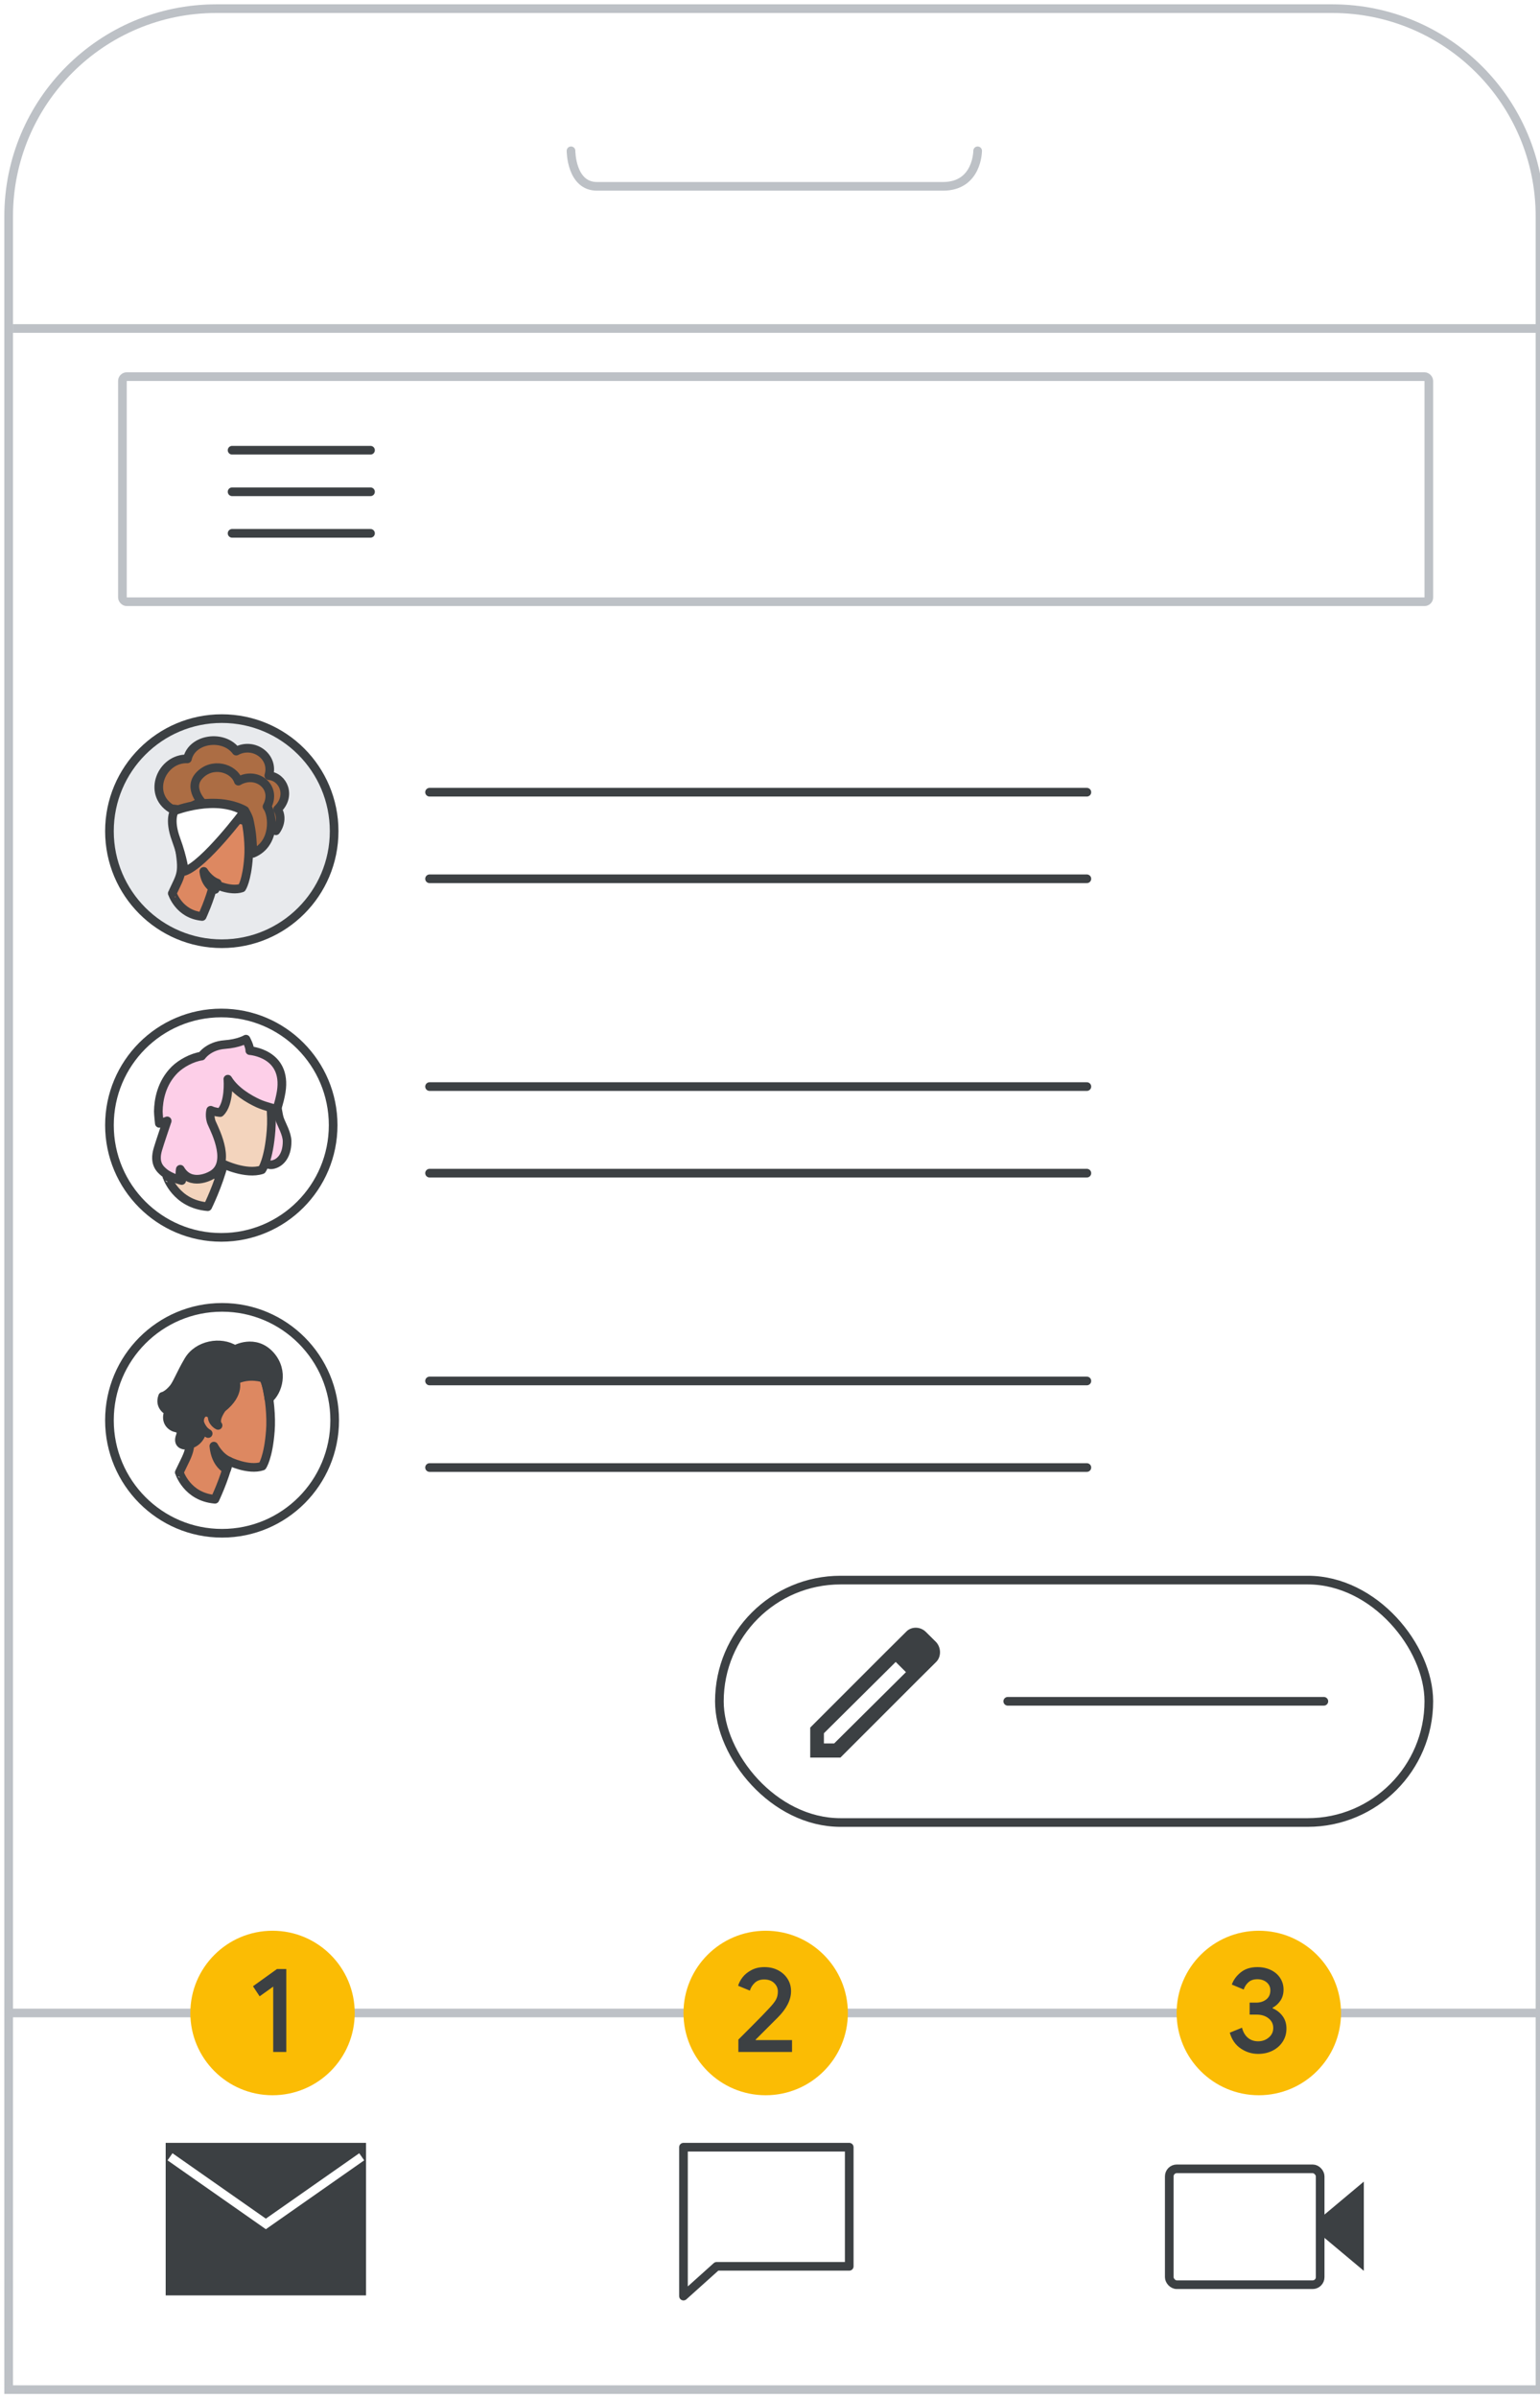 <svg width="178" height="277" viewBox="0 0 178 277" fill="none" xmlns="http://www.w3.org/2000/svg">
<rect x="0" y="0" width="178" height="277" fill="#333333" stroke="none"/>
<g clip-path="url(#clip0_2_50622)">
<rect width="178" height="277" fill="white"/>
<path d="M1 25C1 11.745 11.745 1 25 1H154C167.255 1 178 11.745 178 25V276H1V25Z" fill="white" stroke="#BDC1C6"/>
<path d="M66 17.418C66 17.418 66 21.522 69 21.522C78.5 21.522 99 21.522 109 21.522C113 21.522 113 17.418 113 17.418" stroke="#BDC1C6" stroke-linecap="round" stroke-linejoin="round"/>
<path d="M2 37.94H178" stroke="#BDC1C6" stroke-linecap="square"/>
<path d="M26.825 52H42.825" stroke="#3C4043" stroke-linecap="round" stroke-linejoin="round"/>
<path d="M26.825 56.8H42.825" stroke="#3C4043" stroke-linecap="round" stroke-linejoin="round"/>
<path d="M26.825 61.6H42.825" stroke="#3C4043" stroke-linecap="round" stroke-linejoin="round"/>
<rect x="14.15" y="43.5" width="151" height="26" rx="0.5" stroke="#BDC1C6" stroke-linejoin="round"/>
<path d="M1.65 232.5H177.65" stroke="#BDC1C6" stroke-linecap="square"/>
<path fill-rule="evenodd" clip-rule="evenodd" d="M96.417 201.366H95.231V200.19L103.53 191.954L104.715 193.131L96.417 201.366ZM108.206 189.667L107.02 188.49C106.362 187.837 105.308 187.837 104.715 188.49L103.53 189.667L102.344 190.843L93.65 199.536V203H97.141L105.835 194.307L107.02 193.131L108.206 191.954C108.799 191.366 108.799 190.32 108.206 189.667Z" fill="#3C4043"/>
<rect x="83.15" y="182.5" width="82" height="28" rx="14" stroke="#3C4043"/>
<path d="M116.479 196.5H153.017" stroke="#3C4043" stroke-linecap="round"/>
<rect x="19.65" y="248" width="22.158" height="16.618" fill="#3C4043" stroke="#3C4043"/>
<path d="M19.65 249.108L30.729 256.863L41.808 249.108" stroke="white"/>
<ellipse cx="25.636" cy="96" rx="12.985" ry="13" fill="#E8EAED" stroke="#3C4043"/>
<path fill-rule="evenodd" clip-rule="evenodd" d="M31.888 95.955C31.888 95.955 32.853 94.756 32.088 93.467C33.708 91.91 32.743 89.726 31.069 89.583C31.724 87.382 29.304 85.663 27.303 86.755C25.847 84.787 22.19 85.288 21.662 87.65C18.678 87.561 16.968 91.641 19.788 93.395L28.595 94.505C28.595 94.487 31.433 94.773 31.888 95.955Z" fill="#AC6D44"/>
<path fill-rule="evenodd" clip-rule="evenodd" d="M31.888 95.955C31.888 95.955 32.853 94.756 32.088 93.467C33.708 91.91 32.743 89.726 31.069 89.583C31.724 87.382 29.304 85.663 27.303 86.755C25.847 84.787 22.19 85.288 21.662 87.65C18.678 87.561 16.968 91.641 19.788 93.395L28.595 94.505C28.595 94.487 31.433 94.773 31.888 95.955Z" stroke="#3D4043" stroke-linecap="round" stroke-linejoin="round"/>
<path fill-rule="evenodd" clip-rule="evenodd" d="M23.364 105.852C23.364 105.852 24.267 103.92 24.709 102.061C24.709 102.061 26.603 103.018 27.948 102.558C27.948 102.558 28.532 101.711 28.727 99.043C28.833 97.699 28.656 95.656 28.302 94.405C27.913 92.988 26.585 92.031 24.408 92.381C21.452 92.841 20.089 94.534 20.638 97.46C21.275 100.938 20.939 100.938 19.912 103.183C19.93 103.165 20.656 105.594 23.364 105.852Z" fill="#DD8861"/>
<path fill-rule="evenodd" clip-rule="evenodd" d="M23.364 105.852C23.364 105.852 24.267 103.92 24.709 102.061C24.709 102.061 26.603 103.018 27.948 102.558C27.948 102.558 28.532 101.711 28.727 99.043C28.833 97.699 28.656 95.656 28.302 94.405C27.913 92.988 26.585 92.031 24.408 92.381C21.452 92.841 20.089 94.534 20.638 97.46C21.275 100.938 20.939 100.938 19.912 103.183C19.93 103.165 20.656 105.594 23.364 105.852Z" stroke="#3D4043" stroke-linecap="round" stroke-linejoin="round"/>
<path d="M23.034 97.812C23.034 97.812 22.809 97.469 22.493 97.523C22.177 97.578 21.966 97.957 21.997 98.373C22.011 98.788 22.342 99.366 22.718 99.601" stroke="#3C4043" stroke-linecap="round" stroke-linejoin="round"/>
<path fill-rule="evenodd" clip-rule="evenodd" d="M24.871 102.726C24.871 102.726 23.724 102.293 23.554 100.643C23.554 100.643 24.119 101.626 25.115 101.993C25.115 101.993 25.059 102.176 25.021 102.326C24.946 102.51 24.871 102.726 24.871 102.726Z" fill="#3C4043"/>
<path fill-rule="evenodd" clip-rule="evenodd" d="M24.871 102.726C24.871 102.726 23.724 102.293 23.554 100.643C23.554 100.643 24.119 101.626 25.115 101.993C25.115 101.993 25.059 102.176 25.021 102.326C24.946 102.51 24.871 102.726 24.871 102.726Z" stroke="#3C4043" stroke-linecap="round" stroke-linejoin="round"/>
<path fill-rule="evenodd" clip-rule="evenodd" d="M21.31 100.643C21.31 100.643 21.186 99.25 20.34 96.933C19.494 94.617 20.164 93.658 20.164 93.658C20.164 93.658 24.959 91.758 28.237 93.712C28.237 93.712 23.654 99.847 21.31 100.643Z" fill="white"/>
<path fill-rule="evenodd" clip-rule="evenodd" d="M28.237 93.712C28.237 93.712 23.654 99.847 21.31 100.643C21.31 100.643 21.186 99.25 20.34 96.933C19.494 94.617 20.164 93.658 20.164 93.658C20.164 93.658 24.959 91.758 28.237 93.712Z" stroke="#3D4043" stroke-linecap="round" stroke-linejoin="round"/>
<path fill-rule="evenodd" clip-rule="evenodd" d="M27.717 94.648L28.758 94.913C28.758 94.913 28.64 94.33 28.321 93.871L27.717 94.648Z" fill="white"/>
<path fill-rule="evenodd" clip-rule="evenodd" d="M27.717 94.648L28.758 94.913C28.758 94.913 28.64 94.33 28.321 93.871L27.717 94.648Z" stroke="#3D4043" stroke-linecap="round" stroke-linejoin="round"/>
<path fill-rule="evenodd" clip-rule="evenodd" d="M23.449 92.806C23.449 92.806 21.665 91.061 23.026 89.583C24.515 87.962 27.017 88.674 27.55 90.224C29.647 88.995 32.075 90.901 30.861 93.163C31.615 94.16 31.817 97.491 29.242 98.559C29.242 98.559 29.166 97.292 29.169 97.348C29.113 96.101 28.893 95.122 28.782 94.641C28.709 94.374 28.543 94.035 28.304 93.608C28.304 93.608 27.477 93.074 25.913 92.842C24.791 92.682 23.449 92.806 23.449 92.806Z" fill="#AC6D44"/>
<path fill-rule="evenodd" clip-rule="evenodd" d="M23.449 92.806C23.449 92.806 21.665 91.061 23.026 89.583C24.515 87.962 27.017 88.674 27.55 90.224C29.647 88.995 32.075 90.901 30.861 93.163C31.615 94.16 31.817 97.491 29.242 98.559C29.242 98.559 29.166 97.292 29.169 97.348C29.113 96.101 28.893 95.122 28.782 94.641C28.709 94.374 28.543 94.035 28.304 93.608C28.304 93.608 27.477 93.074 25.913 92.842C24.791 92.682 23.449 92.806 23.449 92.806Z" stroke="#3D4043" stroke-linecap="round" stroke-linejoin="round"/>
<path d="M49.65 101.5H125.625" stroke="#3C4043" stroke-linecap="round"/>
<path d="M49.65 91.5H125.625" stroke="#3C4043" stroke-linecap="round"/>
<ellipse cx="25.579" cy="129.958" rx="12.928" ry="12.958" fill="white" stroke="#3C4043"/>
<path fill-rule="evenodd" clip-rule="evenodd" d="M32.316 129.242C32.534 129.879 33.185 130.941 33.185 131.838C33.185 133.608 32.273 134.411 31.425 134.529C31.078 134.576 30.426 134.363 30.339 133.608C30.252 132.853 30.166 125.465 30.166 125.465H31.773C31.817 125.489 31.968 128.132 32.316 129.242Z" fill="#FDCFE8"/>
<path fill-rule="evenodd" clip-rule="evenodd" d="M32.316 129.242C32.534 129.879 33.185 130.941 33.185 131.838C33.185 133.608 32.273 134.411 31.425 134.529C31.078 134.576 30.426 134.363 30.339 133.608C30.252 132.853 30.166 125.465 30.166 125.465H31.773C31.817 125.489 31.968 128.132 32.316 129.242Z" stroke="#3D4043" stroke-linecap="round" stroke-linejoin="round"/>
<path fill-rule="evenodd" clip-rule="evenodd" d="M24.008 139.372C24.008 139.372 25.24 136.87 25.845 134.464C25.845 134.464 28.431 135.703 30.268 135.107C30.268 135.107 31.066 134.011 31.332 130.556C31.476 128.817 31.235 126.172 30.751 124.552C30.22 122.717 28.407 121.478 25.433 121.931C21.397 122.527 19.536 124.719 20.285 128.507C21.155 133.01 20.696 133.01 19.294 135.917C19.318 135.917 20.309 139.062 24.008 139.372Z" fill="#F3D4BD"/>
<path fill-rule="evenodd" clip-rule="evenodd" d="M24.008 139.372C24.008 139.372 25.24 136.87 25.845 134.464C25.845 134.464 28.431 135.703 30.268 135.107C30.268 135.107 31.066 134.011 31.332 130.556C31.476 128.817 31.235 126.172 30.751 124.552C30.22 122.717 28.407 121.478 25.433 121.931C21.397 122.527 19.536 124.719 20.285 128.507C21.155 133.01 20.696 133.01 19.294 135.917C19.318 135.917 20.309 139.062 24.008 139.372Z" stroke="#3D4043" stroke-linecap="round" stroke-linejoin="round"/>
<path d="M22.918 128.311C22.918 128.311 22.656 127.813 22.289 127.892C21.922 127.971 21.678 128.521 21.713 129.124C21.73 129.727 22.114 130.566 22.551 130.907" stroke="#3C4043" stroke-linecap="round" stroke-linejoin="round"/>
<path fill-rule="evenodd" clip-rule="evenodd" d="M25.05 135.744C25.05 135.744 23.718 135.115 23.521 132.721C23.521 132.721 24.176 134.148 25.333 134.68C25.333 134.68 25.268 134.946 25.224 135.164C25.137 135.43 25.05 135.744 25.05 135.744Z" fill="#3C4043"/>
<path fill-rule="evenodd" clip-rule="evenodd" d="M25.05 135.744C25.05 135.744 23.718 135.115 23.521 132.721C23.521 132.721 24.176 134.148 25.333 134.68C25.333 134.68 25.268 134.946 25.224 135.164C25.137 135.43 25.05 135.744 25.05 135.744Z" stroke="#3C4043" stroke-linecap="round" stroke-linejoin="round"/>
<path fill-rule="evenodd" clip-rule="evenodd" d="M25.449 128.499C25.449 128.499 24.797 128.451 24.354 128.234C24.354 128.234 24.145 128.981 24.494 129.751C24.913 130.69 26.893 134.567 24.331 135.795C24.331 135.795 22.026 137.095 20.838 135.049C20.838 135.049 20.675 135.964 21.001 136.349C21.001 136.349 19.697 136.036 18.951 135.41C18.532 135.049 17.741 134.398 18.253 132.713C18.462 131.99 19.324 129.462 19.324 129.462C19.324 129.462 18.672 129.727 18.416 129.751C18.416 129.751 18.299 128.716 18.299 128.355C18.323 127.054 18.649 125.08 20.209 123.539C20.954 122.816 22.189 122.142 23.306 121.974C23.306 121.974 24.098 120.794 25.961 120.649C27.614 120.529 28.43 120.023 28.43 120.023C28.43 120.023 28.895 120.866 28.872 121.348C28.872 121.348 33.204 121.636 32.505 126.091C32.412 126.669 32.225 127.44 31.993 128.114C31.993 128.114 30.642 127.801 29.85 127.44C28.802 126.958 27.172 126.019 26.334 124.646C26.357 124.743 26.543 127.488 25.449 128.499Z" fill="#FDCFE8"/>
<path fill-rule="evenodd" clip-rule="evenodd" d="M25.449 128.499C25.449 128.499 24.797 128.451 24.354 128.234C24.354 128.234 24.145 128.981 24.494 129.751C24.913 130.69 26.893 134.567 24.331 135.795C24.331 135.795 22.026 137.095 20.838 135.049C20.838 135.049 20.675 135.964 21.001 136.349C21.001 136.349 19.697 136.036 18.951 135.41C18.532 135.049 17.741 134.398 18.253 132.713C18.462 131.99 19.324 129.462 19.324 129.462C19.324 129.462 18.672 129.727 18.416 129.751C18.416 129.751 18.299 128.716 18.299 128.355C18.323 127.054 18.649 125.08 20.209 123.539C20.954 122.816 22.189 122.142 23.306 121.974C23.306 121.974 24.098 120.794 25.961 120.649C27.614 120.529 28.43 120.023 28.43 120.023C28.43 120.023 28.895 120.866 28.872 121.348C28.872 121.348 33.204 121.636 32.505 126.091C32.412 126.669 32.225 127.44 31.993 128.114C31.993 128.114 30.642 127.801 29.85 127.44C28.802 126.958 27.172 126.019 26.334 124.646C26.357 124.743 26.543 127.488 25.449 128.499Z" stroke="#3D4043" stroke-linecap="round" stroke-linejoin="round"/>
<path d="M49.65 135.5H125.625" stroke="#3C4043" stroke-linecap="round"/>
<path d="M49.65 125.5H125.625" stroke="#3C4043" stroke-linecap="round"/>
<ellipse cx="25.667" cy="164.046" rx="13.017" ry="13.046" fill="white" stroke="#3C4043"/>
<path fill-rule="evenodd" clip-rule="evenodd" d="M24.845 173.165C24.845 173.165 25.923 170.92 26.451 168.76C26.451 168.76 28.713 169.872 30.319 169.337C30.319 169.337 31.017 168.354 31.249 165.253C31.376 163.693 31.165 161.319 30.742 159.865C30.277 158.219 28.692 157.107 26.092 157.513C22.562 158.048 20.935 160.015 21.59 163.414C22.351 167.456 21.949 167.456 20.723 170.064C20.744 170.064 21.59 172.887 24.845 173.165Z" fill="#DD8861"/>
<path fill-rule="evenodd" clip-rule="evenodd" d="M24.845 173.165C24.845 173.165 25.923 170.92 26.451 168.76C26.451 168.76 28.713 169.872 30.319 169.337C30.319 169.337 31.017 168.354 31.249 165.253C31.376 163.693 31.165 161.319 30.742 159.865C30.277 158.219 28.692 157.107 26.092 157.513C22.562 158.048 20.935 160.015 21.59 163.414C22.351 167.456 21.949 167.456 20.723 170.064C20.744 170.064 21.59 172.887 24.845 173.165Z" stroke="#3D4043" stroke-linecap="round" stroke-linejoin="round"/>
<path d="M24.506 163.457C24.506 163.457 24.189 163.051 23.745 163.115C23.302 163.179 23.006 163.628 23.048 164.12C23.069 164.612 23.534 165.296 24.062 165.574" stroke="#3C4043" stroke-linecap="round" stroke-linejoin="round"/>
<path fill-rule="evenodd" clip-rule="evenodd" d="M26.198 169.701C26.198 169.701 24.908 169.145 24.718 167.028C24.718 167.028 25.352 168.29 26.473 168.76C26.473 168.76 26.409 168.995 26.367 169.188C26.282 169.401 26.198 169.701 26.198 169.701Z" fill="#3C4043"/>
<path fill-rule="evenodd" clip-rule="evenodd" d="M26.198 169.701C26.198 169.701 24.908 169.145 24.718 167.028C24.718 167.028 25.352 168.29 26.473 168.76C26.473 168.76 26.409 168.995 26.367 169.188C26.282 169.401 26.198 169.701 26.198 169.701Z" stroke="#3C4043" stroke-linecap="round" stroke-linejoin="round"/>
<path fill-rule="evenodd" clip-rule="evenodd" d="M23.428 165.018C23.428 165.018 23.302 166.75 21.463 166.921C21.167 166.942 20.491 166.771 20.829 165.873C21.019 165.403 20.85 164.997 20.385 164.933C19.878 164.847 18.99 164.27 19.497 163.008C19.497 163.008 18.335 162.495 18.8 161.276C18.8 161.276 19.328 161.191 20.026 160.357C20.491 159.78 20.892 158.646 21.78 157.15C22.858 155.311 25.521 154.84 27.149 155.888C27.149 155.888 29.474 154.541 31.27 156.572C32.855 158.39 32.116 160.699 31.08 161.576C31.08 161.576 30.848 159.78 30.467 159.181C30.467 159.181 28.84 158.582 27.17 159.416C27.17 159.416 27.846 160.934 25.669 162.645C25.669 162.645 24.654 163.971 25.204 164.633C25.204 164.633 24.443 164.27 24.528 163.457C24.528 163.457 24.316 163.115 23.767 163.115C23.45 163.115 23.069 163.479 23.069 164.12C23.048 164.483 23.428 165.018 23.428 165.018Z" fill="#3C4043"/>
<path fill-rule="evenodd" clip-rule="evenodd" d="M23.428 165.018C23.428 165.018 23.302 166.75 21.463 166.921C21.167 166.942 20.491 166.771 20.829 165.873C21.019 165.403 20.85 164.997 20.385 164.933C19.878 164.847 18.99 164.27 19.497 163.008C19.497 163.008 18.335 162.495 18.8 161.276C18.8 161.276 19.328 161.191 20.026 160.357C20.491 159.78 20.892 158.646 21.78 157.15C22.858 155.311 25.521 154.84 27.149 155.888C27.149 155.888 29.474 154.541 31.27 156.572C32.855 158.39 32.116 160.699 31.08 161.576C31.08 161.576 30.848 159.78 30.467 159.181C30.467 159.181 28.84 158.582 27.17 159.416C27.17 159.416 27.846 160.934 25.669 162.645C25.669 162.645 24.654 163.971 25.204 164.633C25.204 164.633 24.443 164.27 24.528 163.457C24.528 163.457 24.316 163.115 23.767 163.115C23.45 163.115 23.069 163.479 23.069 164.12C23.048 164.483 23.428 165.018 23.428 165.018Z" stroke="#3C4043" stroke-linecap="round" stroke-linejoin="round"/>
<path d="M49.65 169.5H125.625" stroke="#3C4043" stroke-linecap="round"/>
<path d="M49.65 159.5H125.625" stroke="#3C4043" stroke-linecap="round"/>
<path d="M157.137 261.21L152.261 257.128L157.137 253.046V261.21Z" fill="#3C4043" stroke="#3C4043"/>
<rect x="135.15" y="250.5" width="17.44" height="13.382" rx="0.868" fill="white" stroke="#3C4043"/>
<circle cx="31.5" cy="232.5" r="9.5" fill="#FBBC04"/>
<path d="M33.09 237V227.424H32.012L29.24 229.412L30.01 230.574L31.578 229.454V237H33.09Z" fill="#3C4043"/>
<path fill-rule="evenodd" clip-rule="evenodd" d="M79 265.2V248H98.158V261.76H82.832L79 265.2Z" stroke="#3C4043" stroke-linejoin="round"/>
<circle cx="88.5" cy="232.5" r="9.5" fill="#FBBC04"/>
<path d="M91.546 237V235.628H87.346L87.332 235.586C87.603 235.306 87.999 234.909 88.522 234.396C88.728 234.191 88.925 233.993 89.114 233.805L89.908 233.01C90.925 231.993 91.434 230.98 91.434 229.972C91.434 229.468 91.306 229.006 91.049 228.586C90.793 228.166 90.431 227.83 89.964 227.578C89.498 227.326 88.961 227.2 88.354 227.2C87.794 227.2 87.299 227.312 86.87 227.536C86.441 227.76 86.098 228.035 85.841 228.362C85.585 228.689 85.409 229.02 85.316 229.356L86.674 229.916C86.777 229.571 86.966 229.27 87.241 229.013C87.516 228.756 87.878 228.628 88.326 228.628C88.811 228.628 89.197 228.766 89.481 229.041C89.766 229.316 89.908 229.641 89.908 230.014C89.908 230.378 89.834 230.695 89.684 230.966C89.535 231.237 89.255 231.587 88.844 232.016C88.52 232.375 87.798 233.116 86.678 234.239L85.587 235.33L85.344 235.572V237H91.546Z" fill="#3C4043"/>
<circle cx="145.5" cy="232.5" r="9.5" fill="#FBBC04"/>
<path d="M145.418 237.224C146.043 237.224 146.603 237.098 147.098 236.846C147.592 236.594 147.982 236.246 148.267 235.803C148.551 235.36 148.694 234.858 148.694 234.298C148.694 233.738 148.544 233.257 148.246 232.856C147.947 232.455 147.564 232.156 147.098 231.96V231.89C147.452 231.703 147.751 231.433 147.994 231.078C148.236 230.723 148.358 230.294 148.358 229.79C148.358 229.305 148.229 228.864 147.973 228.467C147.716 228.07 147.357 227.76 146.895 227.536C146.433 227.312 145.912 227.2 145.334 227.2C144.55 227.2 143.908 227.403 143.409 227.809C142.909 228.215 142.566 228.684 142.38 229.216L143.752 229.79C143.864 229.454 144.048 229.172 144.305 228.943C144.561 228.714 144.904 228.6 145.334 228.6C145.763 228.6 146.12 228.719 146.405 228.957C146.689 229.195 146.832 229.505 146.832 229.888C146.832 230.336 146.675 230.684 146.363 230.931C146.05 231.178 145.66 231.302 145.194 231.302H144.438V232.688H145.264C145.814 232.688 146.269 232.833 146.629 233.122C146.988 233.411 147.168 233.78 147.168 234.228C147.168 234.676 146.995 235.045 146.65 235.334C146.304 235.623 145.894 235.768 145.418 235.768C144.951 235.768 144.557 235.633 144.235 235.362C143.913 235.091 143.686 234.704 143.556 234.2L142.142 234.774C142.375 235.577 142.797 236.186 143.409 236.601C144.02 237.016 144.69 237.224 145.418 237.224Z" fill="#3C4043"/>
</g>
<defs>
<clipPath id="clip0_2_50622">
<rect width="178" height="277" fill="white"/>
</clipPath>
</defs>
</svg>
